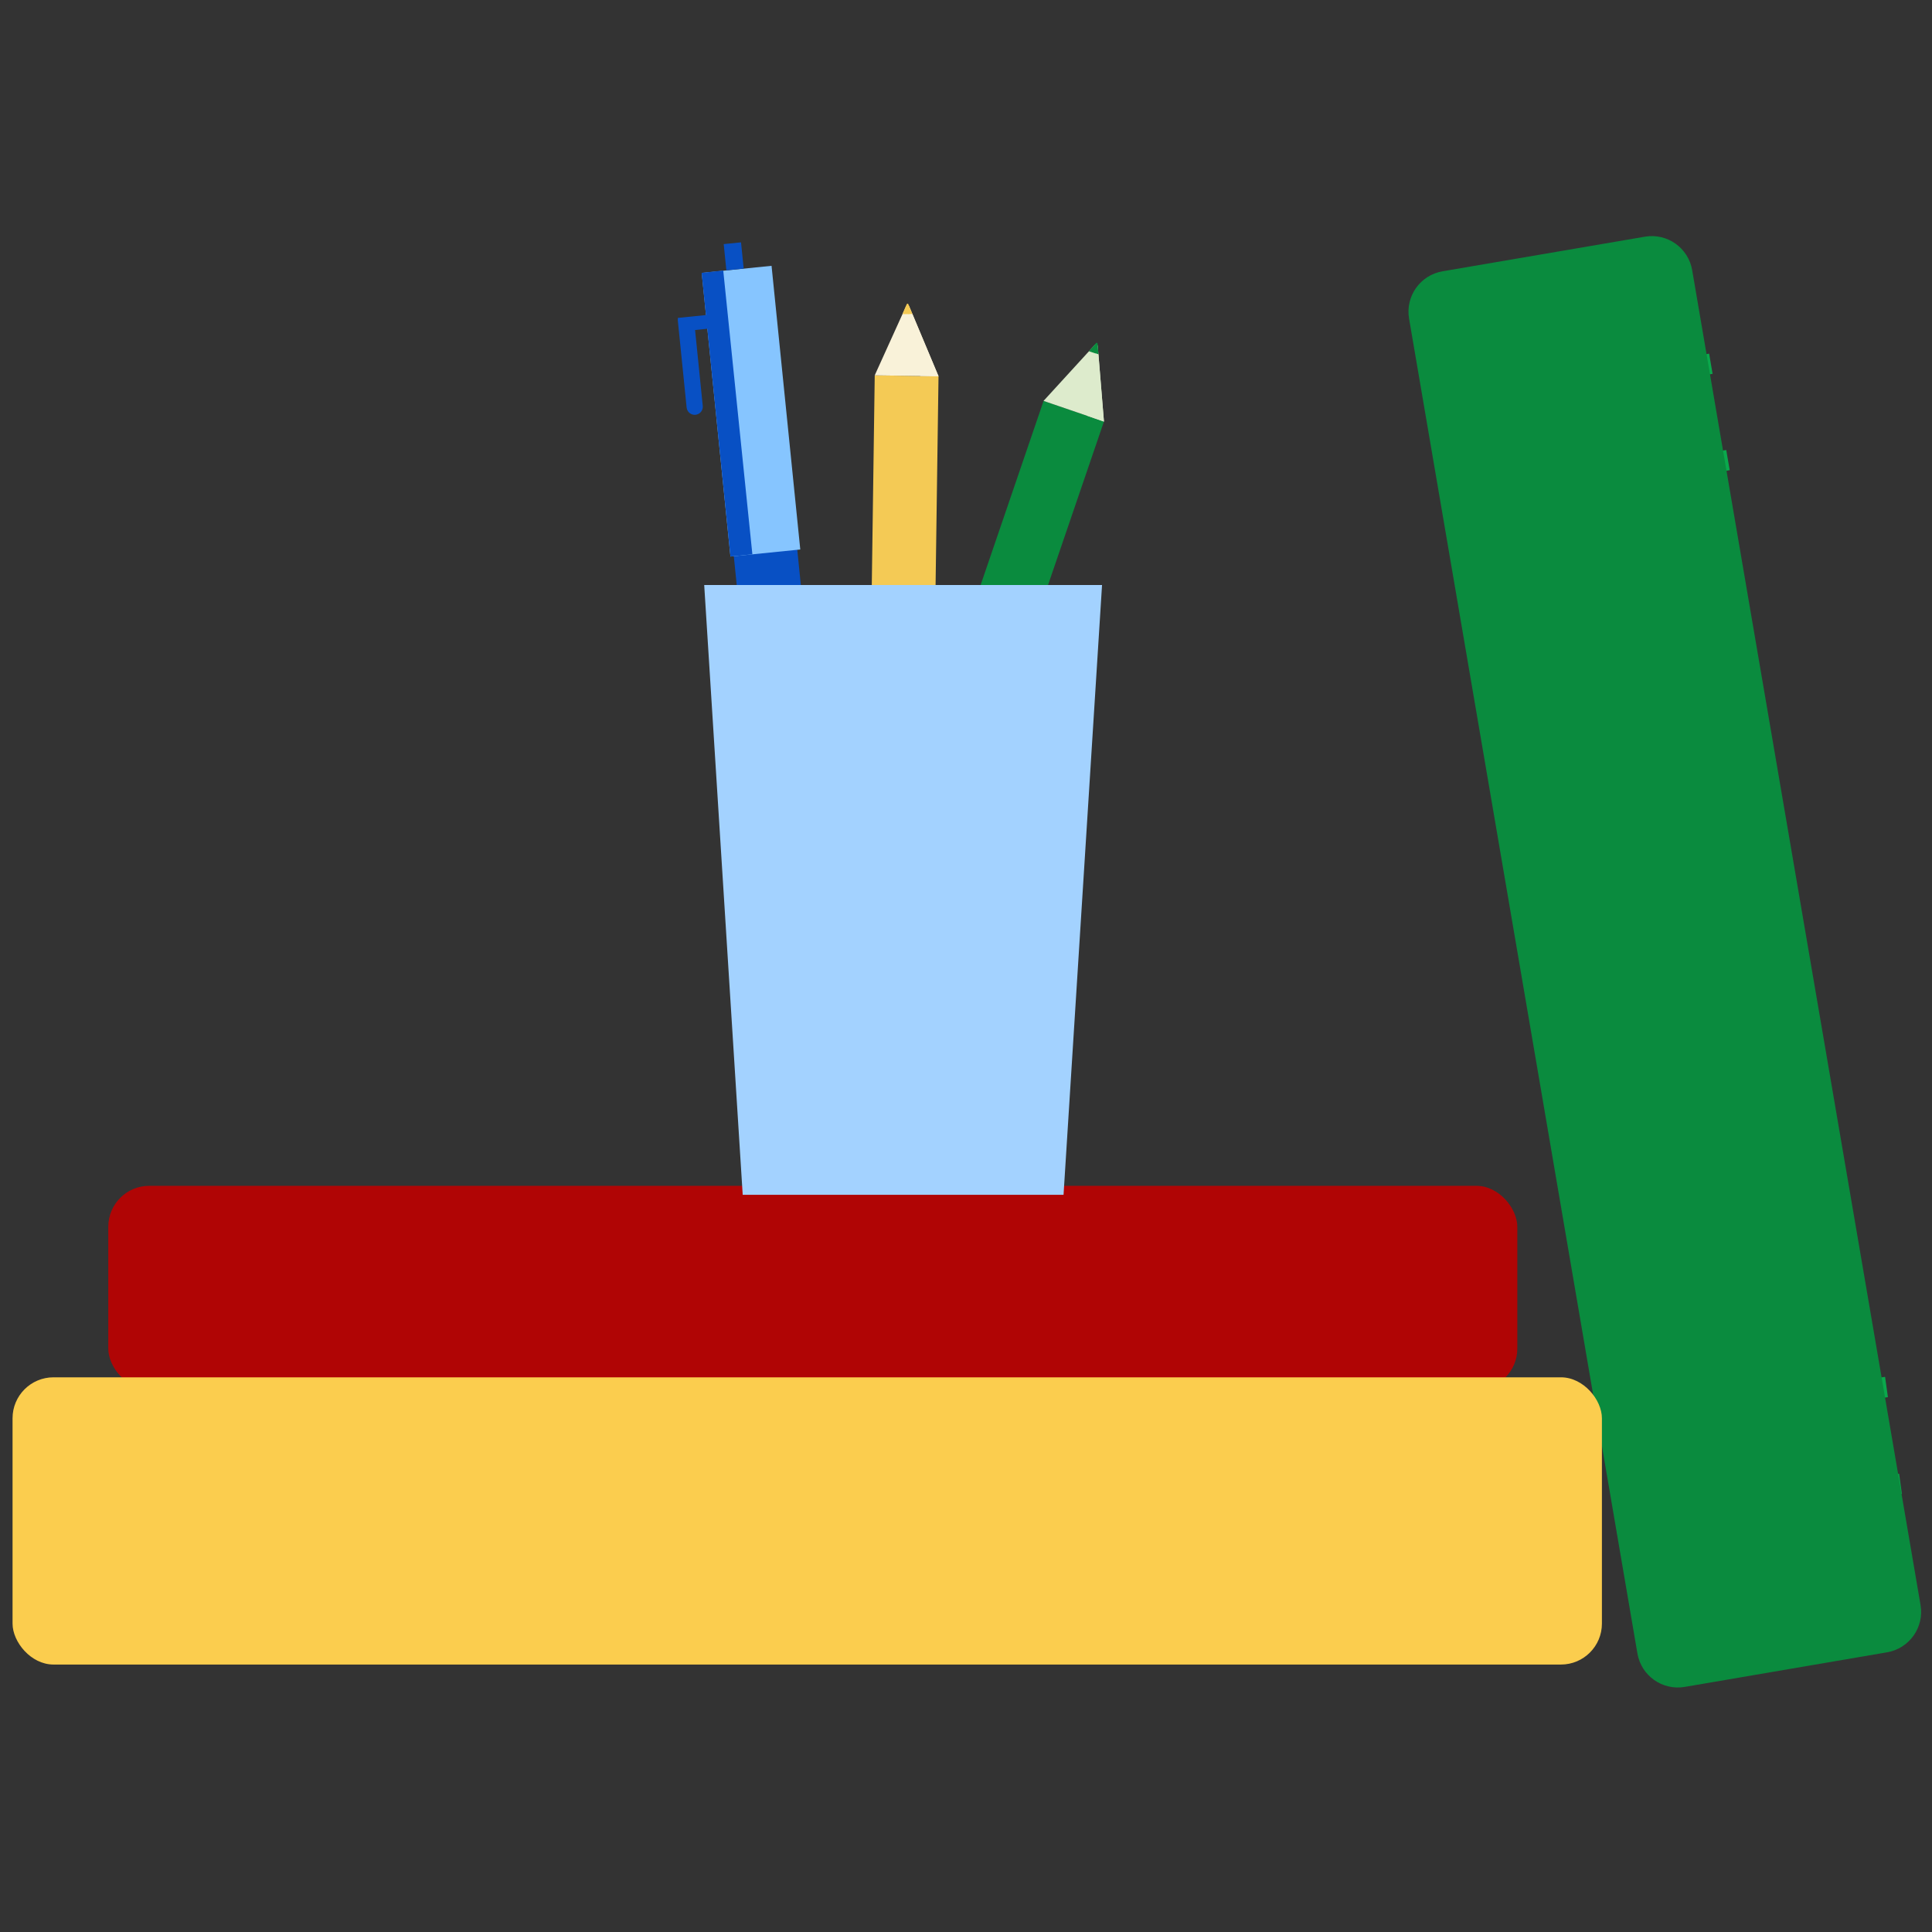 <svg width="113" height="113" viewBox="0 0 113 113" fill="none" xmlns="http://www.w3.org/2000/svg">
    <rect x="0" y="0" width="113" height="113" fill="#333333" stroke="none"/>
    <g clip-path="url(#clip0_5901_1179)">
        <line x1="9.173" y1="79.557" x2="9.173" y2="96.357" stroke="#F19136" stroke-width="1.198"/>
        <line x1="15.892" y1="79.557" x2="15.892" y2="96.357" stroke="#F19136" stroke-width="1.198"/>
        <line x1="78.612" y1="79.557" x2="78.612" y2="96.357" stroke="#F19136" stroke-width="1.198"/>
        <line x1="85.333" y1="79.557" x2="85.333" y2="96.357" stroke="#F19136" stroke-width="1.198"/>
        <path d="M83.504 24.127L100.066 21.274" stroke="#0AA84C" stroke-width="1.198"/>
        <path d="M84.505 29.764L101.067 26.91" stroke="#0AA84C" stroke-width="1.198"/>
        <path d="M93.694 83.443L110.339 81.124" stroke="#0AA84C" stroke-width="1.198"/>
        <path d="M94.513 89.107L111.158 86.788" stroke="#0AA84C" stroke-width="1.198"/>
        <rect x="6.333" y="69.357" width="82.413" height="11.915" rx="2.396" fill="#B00505"/>
        <path d="M96.207 13.844C97.512 13.62 98.75 14.497 98.973 15.801L112.33 93.875C112.553 95.179 111.676 96.417 110.372 96.641L98.536 98.665C97.232 98.888 95.993 98.012 95.77 96.707L82.414 18.634C82.191 17.33 83.067 16.091 84.372 15.868L96.207 13.844Z"
              fill="#0A8B3E"/>
        <rect x="0.734" y="80.557" width="92.96" height="16.8" rx="2.396" fill="#FBCD4E"/>
        <rect x="48.966" y="55.205" width="3.731" height="39.472" transform="rotate(174.216 48.966 55.205)"
              fill="#0850C4"/>
        <path d="M47.612 59.43C47.585 59.514 47.47 59.526 47.427 59.448L45.253 55.583L48.966 55.207L47.612 59.43Z"
              fill="#86C5FF"/>
        <path d="M47.182 59.018L47.766 58.954L47.584 59.561C47.571 59.604 47.513 59.61 47.491 59.571L47.182 59.018Z"
              fill="#0850C4"/>
        <path d="M47.34 58.998L46.309 55.476L45.249 55.574L47.182 59.014L47.34 58.998Z" fill="#0850C4"/>
        <path d="M46.807 32.139L42.723 32.552L41.043 15.961L45.127 15.547L46.807 32.139Z" fill="#86C5FF"/>
        <path fill-rule="evenodd" clip-rule="evenodd"
              d="M40.68 24.26C40.94 24.234 41.13 24.002 41.103 23.741L40.654 19.302L41.423 19.224L41.342 18.422L39.643 18.594L39.652 18.685L39.639 18.687L40.16 23.837C40.187 24.097 40.419 24.287 40.68 24.26Z"
              fill="#0850C4"/>
        <rect x="43.497" y="15.709" width="1.018" height="1.542" transform="rotate(174.216 43.497 15.709)"
              fill="#0850C4"/>
        <path d="M44.005 32.42L42.724 32.55L41.038 15.959L42.301 15.82L44.005 32.42Z" fill="#0850C4"/>
        <path d="M47.324 69.457L47.126 68.856L46.97 68.872L47.283 69.44C47.29 69.459 47.313 69.46 47.324 69.457Z"
              fill="#212352"/>
        <rect x="61.038" y="23.447" width="3.731" height="39.472" transform="rotate(18.877 61.038 23.447)"
              fill="#0A8B3E"/>
        <path d="M64.029 20.176C64.089 20.11 64.198 20.148 64.205 20.236L64.568 24.656L61.036 23.448L64.029 20.176Z"
              fill="#DDEBCC"/>
        <path d="M64.246 20.729L63.689 20.544L64.108 20.068C64.138 20.034 64.193 20.053 64.197 20.097L64.246 20.729Z"
              fill="#0A8B3E"/>
        <path d="M64.097 20.678L63.564 24.308L64.569 24.661L64.247 20.729L64.097 20.678Z" fill="#DDEBCC"/>
        <path d="M53.374 45.31L57.258 46.639L51.862 62.418L47.978 61.09L53.374 45.31Z" fill="#F9F2D9"/>
        <path fill-rule="evenodd" clip-rule="evenodd"
              d="M55.656 55.027C55.408 54.942 55.139 55.074 55.054 55.322L53.611 59.542L52.879 59.291L52.618 60.054L54.233 60.607L54.262 60.522L54.276 60.526L55.951 55.628C56.035 55.381 55.903 55.111 55.656 55.027Z"
              fill="#FEDC7F"/>
        <rect x="49.527" y="61.619" width="1.018" height="1.542" transform="rotate(18.877 49.527 61.619)"
              fill="#FEDC7F"/>
        <path d="M56.038 46.221L57.257 46.637L51.866 62.418L50.661 62.017L56.038 46.221Z" fill="#FEDC7F"/>
        <rect x="51.162" y="21.953" width="3.731" height="39.472" transform="rotate(0.805 51.162 21.953)"
              fill="#F4CA55"/>
        <path d="M52.992 17.914C53.028 17.833 53.143 17.835 53.177 17.916L54.893 22.006L51.161 21.953L52.992 17.914Z"
              fill="#F9F2D9"/>
        <path d="M53.371 18.375L52.783 18.372L53.034 17.79C53.052 17.749 53.11 17.749 53.127 17.791L53.371 18.375Z"
              fill="#F4CA55"/>
        <path d="M53.212 18.374L53.831 21.99L54.896 22.014L53.37 18.376L53.212 18.374Z" fill="#F9F2D9"/>
        <path d="M50.659 45.117L54.764 45.175L54.529 61.849L50.425 61.792L50.659 45.117Z" fill="#F9F2D9"/>
        <path fill-rule="evenodd" clip-rule="evenodd"
              d="M55.843 53.648C55.581 53.645 55.366 53.854 55.362 54.115L55.3 58.575L54.526 58.564L54.515 59.37L56.222 59.394L56.223 59.305L56.237 59.305L56.31 54.129C56.313 53.867 56.104 53.652 55.843 53.648Z"
              fill="#FEDC7F"/>
        <rect x="52.062" y="61.816" width="1.018" height="1.542" transform="rotate(0.805 52.062 61.816)"
              fill="#FEDC7F"/>
        <path d="M53.475 45.156L54.763 45.174L54.533 61.849L53.263 61.842L53.475 45.156Z" fill="#FEDC7F"/>
        <path d="M41.188 34.217H64.457L62.205 69.881H43.44L41.188 34.217Z" fill="#A3D2FF"/>
    </g>
    <defs>
        <clipPath id="clip0_5901_1179">
            <rect width="112" height="112" fill="white" transform="translate(0.491 0.256)"/>
        </clipPath>
    </defs>
</svg>
